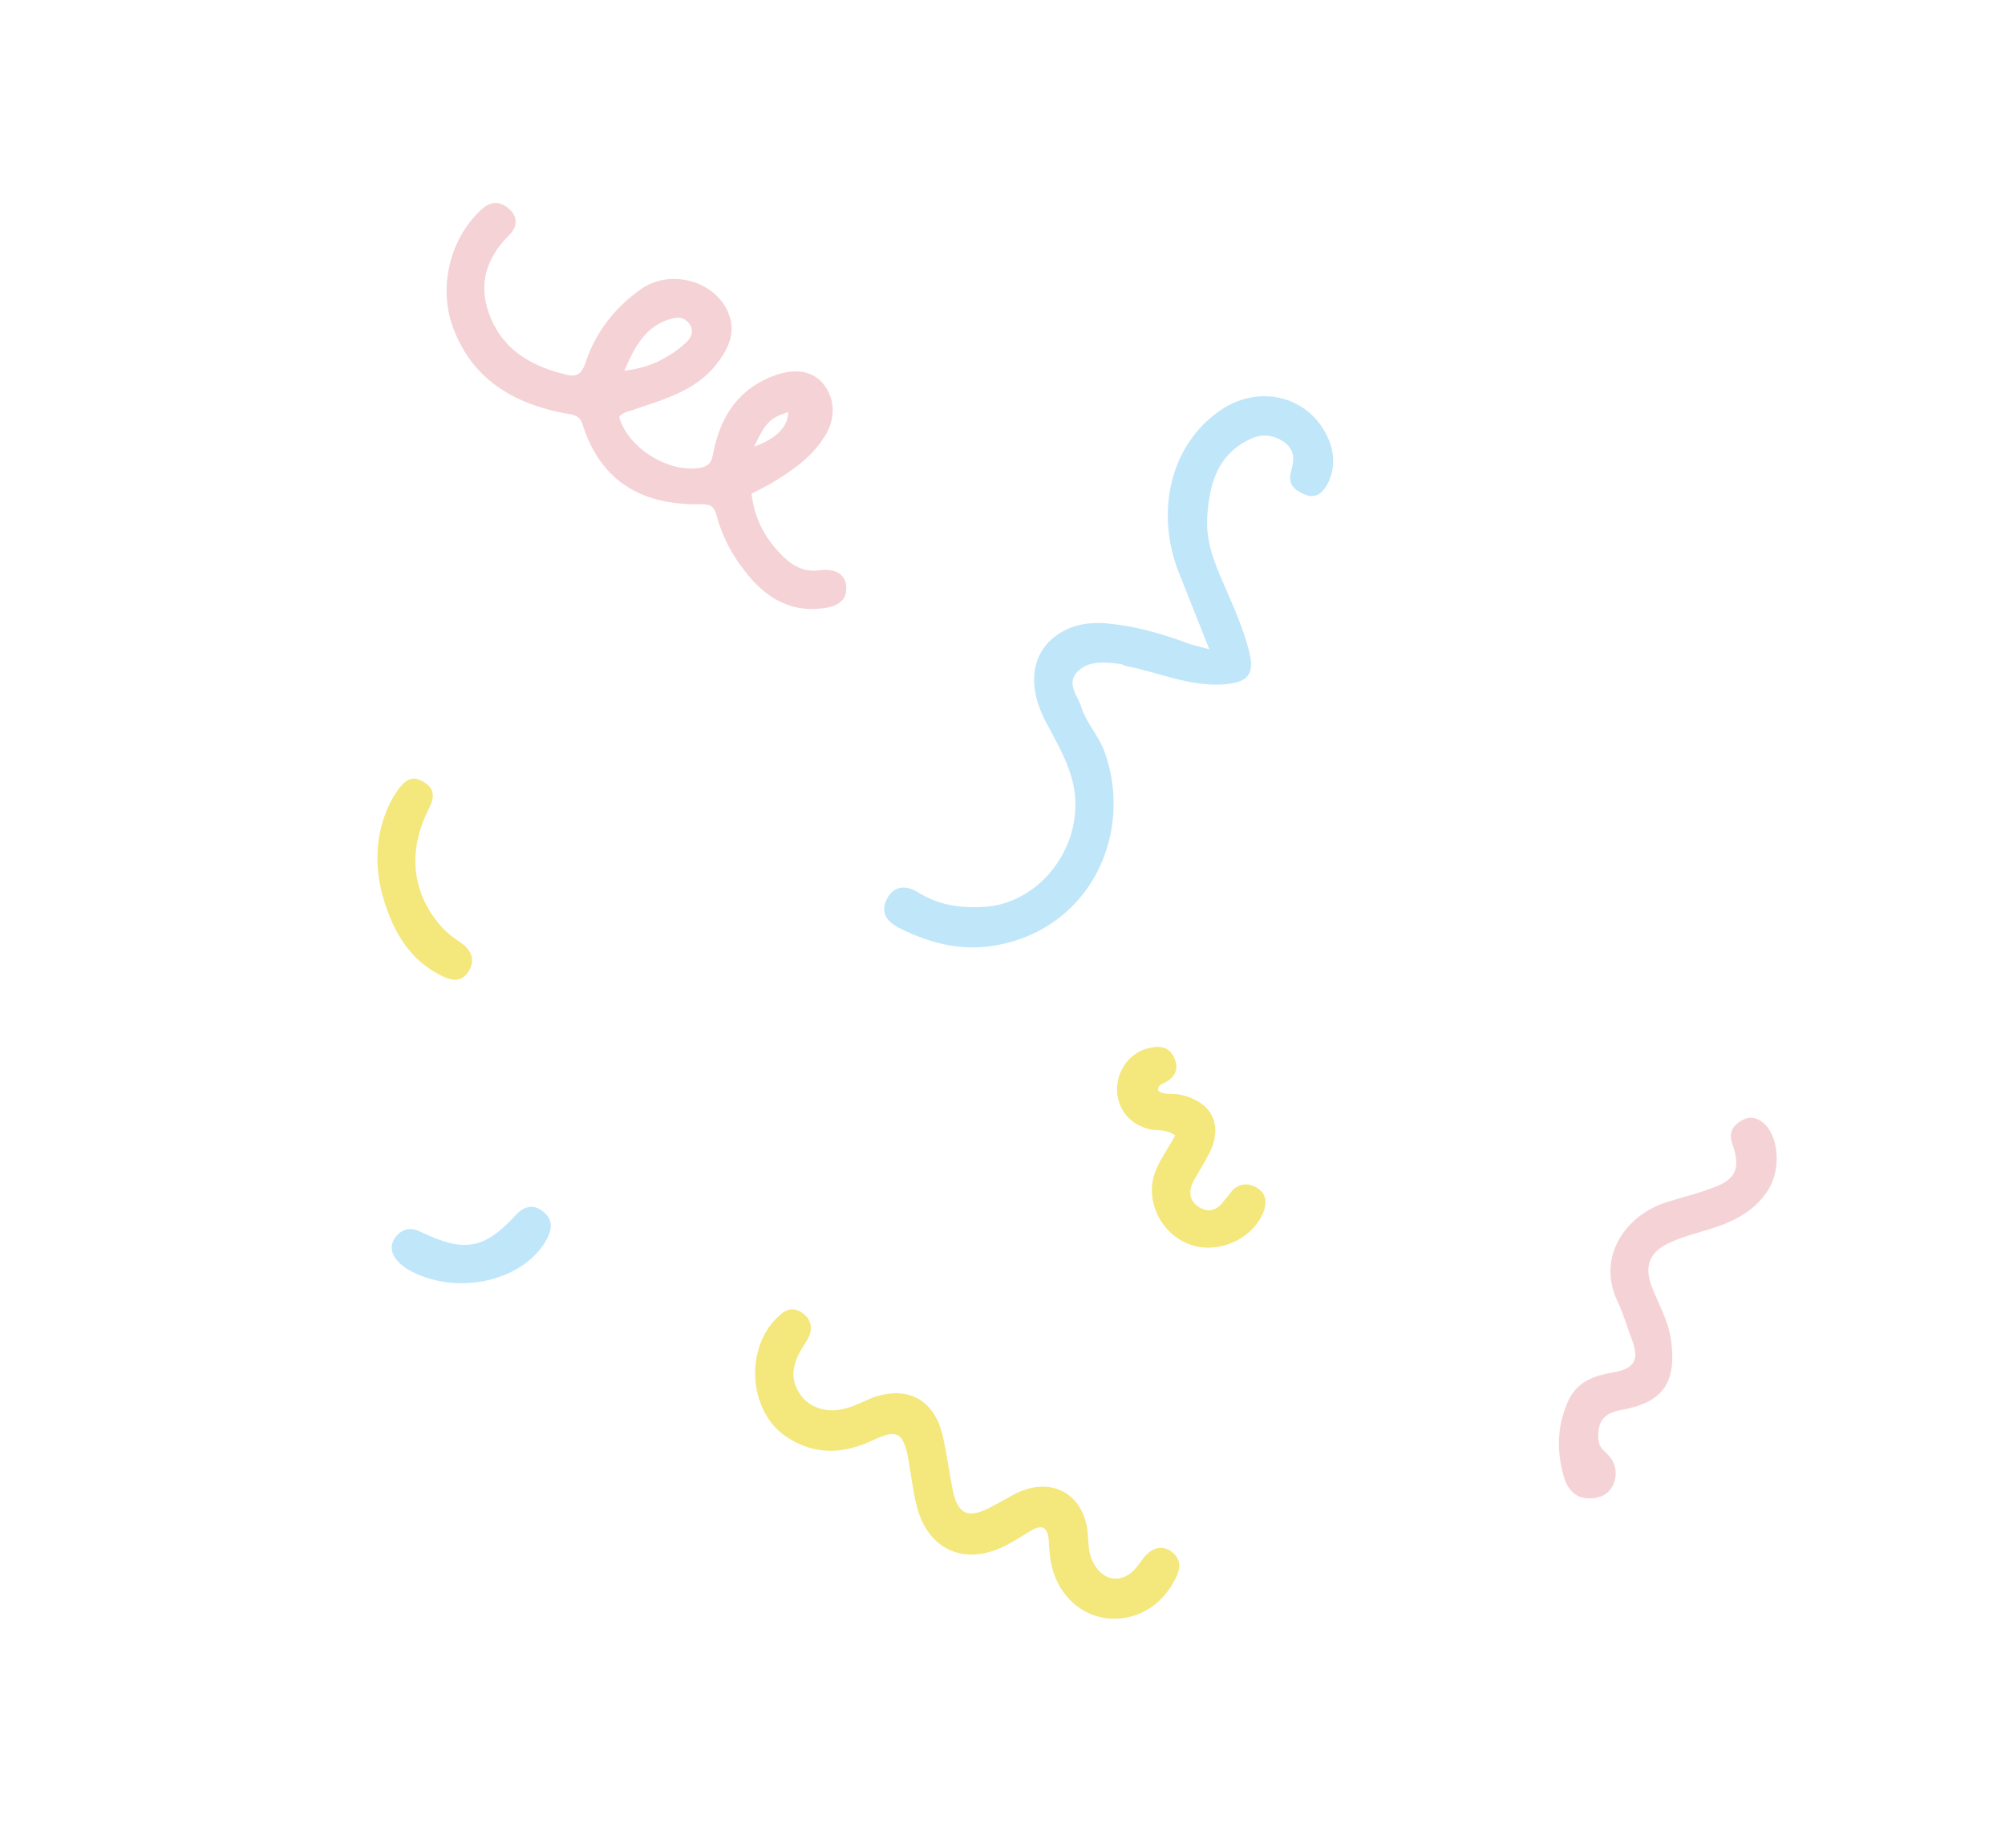 <svg xmlns="http://www.w3.org/2000/svg" xmlns:xlink="http://www.w3.org/1999/xlink" id="evWE5sHNFBl1" x="0px" y="0px" viewBox="0 0 383 353" style="enable-background:new 0 0 383 353;" xml:space="preserve"><style type="text/css">	.st0{fill:#F5D2D6;}	.st1{fill:#C0E6FA;}	.st2{fill:#F4E77B;}</style><g id="evWE5sHNFBl2_tr" transform="translate(123.466,77.606) rotate(0)">	<path class="st0" d="M-5.2,2c1.7,6.1,9.7,10.9,15.7,9.7c2.1-0.5,2.1-1.9,2.4-3.4C14.4,1.5,17.9-3.6,24.8-6c3.8-1.3,7-0.7,9,1.7  c2.3,2.9,2.4,6.6,0.3,10c-2.5,4.1-6.4,6.7-10.4,9.1c-1.1,0.6-2.3,1.2-3.6,1.9c0.6,5.2,3,9.3,6.8,12.7c1.8,1.5,3.9,2.3,6.3,1.9  c2.5-0.3,4.9,0.5,5,3.3c0.1,2.8-2.1,3.7-4.6,4c-6.6,0.8-11.3-2.5-15-7.4c-2.4-3.1-4.2-6.6-5.2-10.4c-0.4-1.5-1-2.1-2.7-2.1  C-0.5,19-8.7,14.6-12.2,3.4c-0.6-1.9-2.1-1.8-3.6-2.1c-9.6-1.9-17.3-6.4-21-16c-3-7.7-0.9-17.1,5.2-22.8c1.8-1.7,3.6-1.8,5.4-0.2  c1.9,1.7,1.4,3.7-0.1,5.1c-4.6,4.6-5.9,9.9-3.4,15.8c2.7,6.4,8.2,9.3,14.6,10.8c2,0.5,2.9-0.5,3.5-2.4C-9.7-14.1-6.1-18.8-1-22.4  C4.6-26.3,13-24,15.6-18c1.7,3.9,0,7.2-2.4,10.2C9.3-3,3.6-1.4-2,0.5C-3.1,1-4.2,0.9-5.2,2z M-4.2-6.8C0.4-7.3,4.1-9.1,7.4-12  c0.9-0.8,1.8-2,1-3.5c-0.9-1.4-2.2-1.7-3.7-1.2C-0.2-15.4-2.3-11.2-4.2-6.8z M20.6,7.7c4.2-1.5,6.5-3.8,6.5-6.6  C23.6,2.2,22.7,3.2,20.6,7.7z"></path></g><g id="evWE5sHNFBl3_to" transform="translate(211.809,128.309)">	<path class="st1" d="M19.2-4.3c-2.1-5.2-3.8-9.6-5.6-14.1C9-29.3,11-42.9,21.4-50c7.7-5.2,17.4-2.4,20.7,5.9c1.1,2.8,1,5.6-0.3,8.2  c-0.9,1.6-2.1,2.9-4.2,2.1c-1.9-0.7-3.5-1.9-2.8-4.4c0.6-2.2,0.9-4.2-1.5-5.8c-2.2-1.4-4.4-1.5-6.8-0.2c-6,3.1-7.3,8.7-7.7,14.6  c-0.3,4.7,1.4,8.9,3.3,13.2c1.8,4.1,3.6,8.2,4.7,12.5c1.1,4.4-0.2,5.9-4.7,6.3C15.5,2.9,9.5,0.1,3.3-1.1C2.9-1.2,2.5-1.5,2-1.5  c-2.9-0.4-6-0.6-8,1.5c-2.2,2.3,0.1,4.6,0.8,6.9c1,3,3.3,5.4,4.4,8.4c5.7,16-3.1,34.4-21.7,37.1c-6.2,0.9-12.1-0.7-17.6-3.5  c-2.3-1.2-3.6-2.9-2.3-5.5c1.4-2.7,3.8-2.6,5.9-1.3c4,2.5,8.2,3.1,12.8,2.8c9.2-0.6,16.9-9,17.3-18.7C-6.1,20-9.1,15.1-11.8,10  c-3.7-6.7-3.3-13.1,1.6-16.8C-7.3-9-3.7-9.6,0-9.2c5.1,0.5,10.1,1.9,14.9,3.7C15.9-5.1,17-4.9,19.2-4.3L19.2-4.3z"></path></g><g id="evWE5sHNFBl4_tr" transform="translate(184.634,279.539) rotate(0)">	<path class="st2" d="M-31-22.7c-2.3,3.5-2.9,6.5-0.7,9.6c1.9,2.7,5.5,3.6,9.2,2.4c1.6-0.5,3.1-1.3,4.6-1.9  c6.6-2.3,11.6,0.3,13.3,7.1c0.8,3.5,1.3,7.2,2,10.8c1,4.4,2.9,5.2,6.9,3.2c1.5-0.8,3-1.6,4.4-2.4C16,2,22.8,5.7,23.2,14  c0.1,1.8,0.2,3.6,1.1,5.1c1.9,3.5,5.5,3.9,8.1,0.8c0.7-0.8,1.3-1.9,2.1-2.6c1.3-1.3,3-1.6,4.5-0.6c1.5,1.1,2.1,2.5,1.2,4.7  c-2.5,5.4-7.2,8.6-13,8.2c-5.2-0.4-9.6-4.4-10.9-9.9c-0.4-1.6-0.5-3.3-0.6-5c-0.2-3-1.6-3-3.7-1.7c-1.5,0.9-3,1.9-4.6,2.7  c-7.7,3.9-14.7,0.9-16.9-7.5c-0.8-3.1-1.1-6.3-1.7-9.5c-1-4.8-2.2-5.2-6.6-3.2c-5.6,2.7-11.2,3-16.6-0.6  c-7.4-4.9-8.1-17.4-1.2-23.3c1.2-1.1,2.5-1.4,3.9-0.6c1.6,1,2.3,2.4,1.8,4.2C-30.2-23.9-30.8-23-31-22.7L-31-22.7z"></path></g><path class="st0" d="M299.7,267.3c1.8-3.6,5.1-4.6,8.6-5.2c4-0.7,4.9-2.5,3.4-6.3c-0.9-2.4-1.6-4.9-2.7-7.2 c-4-8.3,1.3-16.3,9.1-18.9c2.8-0.9,5.8-1.6,8.7-2.7c4.8-1.6,5.8-3.7,4.1-8.6c-0.7-1.8,0-3.3,1.5-4.2c1.8-1.2,3.4-0.8,4.9,0.7 c2.7,3,2.8,9.1,0.2,12.8c-2.5,3.6-6.1,5.5-10.1,6.8c-2.7,0.9-5.4,1.5-8.1,2.7c-4.3,1.8-5.4,4.7-3.6,9c1.3,3.2,3,6.2,3.5,9.7 c1.1,8.1-1.4,11.9-9.4,13.4c-2.9,0.5-4.5,1.7-4.5,4.9c0,1.2,0.2,2.2,1.3,3.1c1.8,1.6,2.6,3.7,1.6,6.2c-0.8,1.9-2.6,2.7-4.5,2.7 c-2.5,0.1-4.1-1.6-4.8-3.6C297.3,277.5,297.3,272.4,299.7,267.3L299.7,267.3z"></path><g id="evWE5sHNFBl6_to" transform="translate(227.61,222.563)">	<path class="st2" d="M-3.1-5.7c-1.8-1.2-3.2-0.9-4.6-1.1c-3.8-0.8-6.2-3.5-6.5-7.1c-0.3-3.7,2-7.2,5.4-8.3c2.1-0.6,4.3-0.8,5.4,1.5  c1.2,2.3,0.2,4.2-2.3,5.2c-0.4,0.2-0.7,0.5-0.7,1.2c1.1,1,2.7,0.5,4.1,0.8c6,1.2,8.4,5.6,5.8,11c-0.9,1.8-2,3.5-3,5.3  c-1.2,2.1-1,4.1,1.1,5.3c2.1,1.2,3.7,0.1,4.9-1.7C7.1,5.8,7.5,5.1,8,4.6c1.4-1.2,3-1.2,4.5-0.3c1.6,1,1.9,2.4,1.4,4.2  c-1.8,5.4-8.7,8.7-14.3,6.6c-5.7-2.1-8.8-8.9-6.3-14.4C-5.8-1.4-4.3-3.5-3.1-5.7L-3.1-5.7z"></path></g><path class="st2" d="M74.8,152.8c2.4-4.2,3.9-4.8,6.2-3.4c2.3,1.4,1.9,3.2,0.8,5.3c-4,8.1-3.1,16,2.6,22.4c1,1.1,2.2,2,3.4,2.8 c2.1,1.4,3.1,3.2,1.8,5.5c-1.4,2.4-3.5,1.9-5.4,0.9c-5.2-2.6-8.3-7.1-10.2-12.4C71.2,166.5,71.5,159,74.8,152.8L74.8,152.8z"></path><path class="st1" d="M77.8,242.4c-0.3-0.2-1.2-0.8-1.8-1.5c-1.4-1.5-1.6-3.2-0.3-4.8c1.3-1.5,2.9-1.7,4.7-0.8c8.3,4,12.1,3.3,18-3.1 c1.5-1.6,3.2-2.4,5.2-0.9c1.9,1.4,2,3.2,0.9,5.3C100.2,244.7,87.1,247.8,77.8,242.4z"></path></svg>